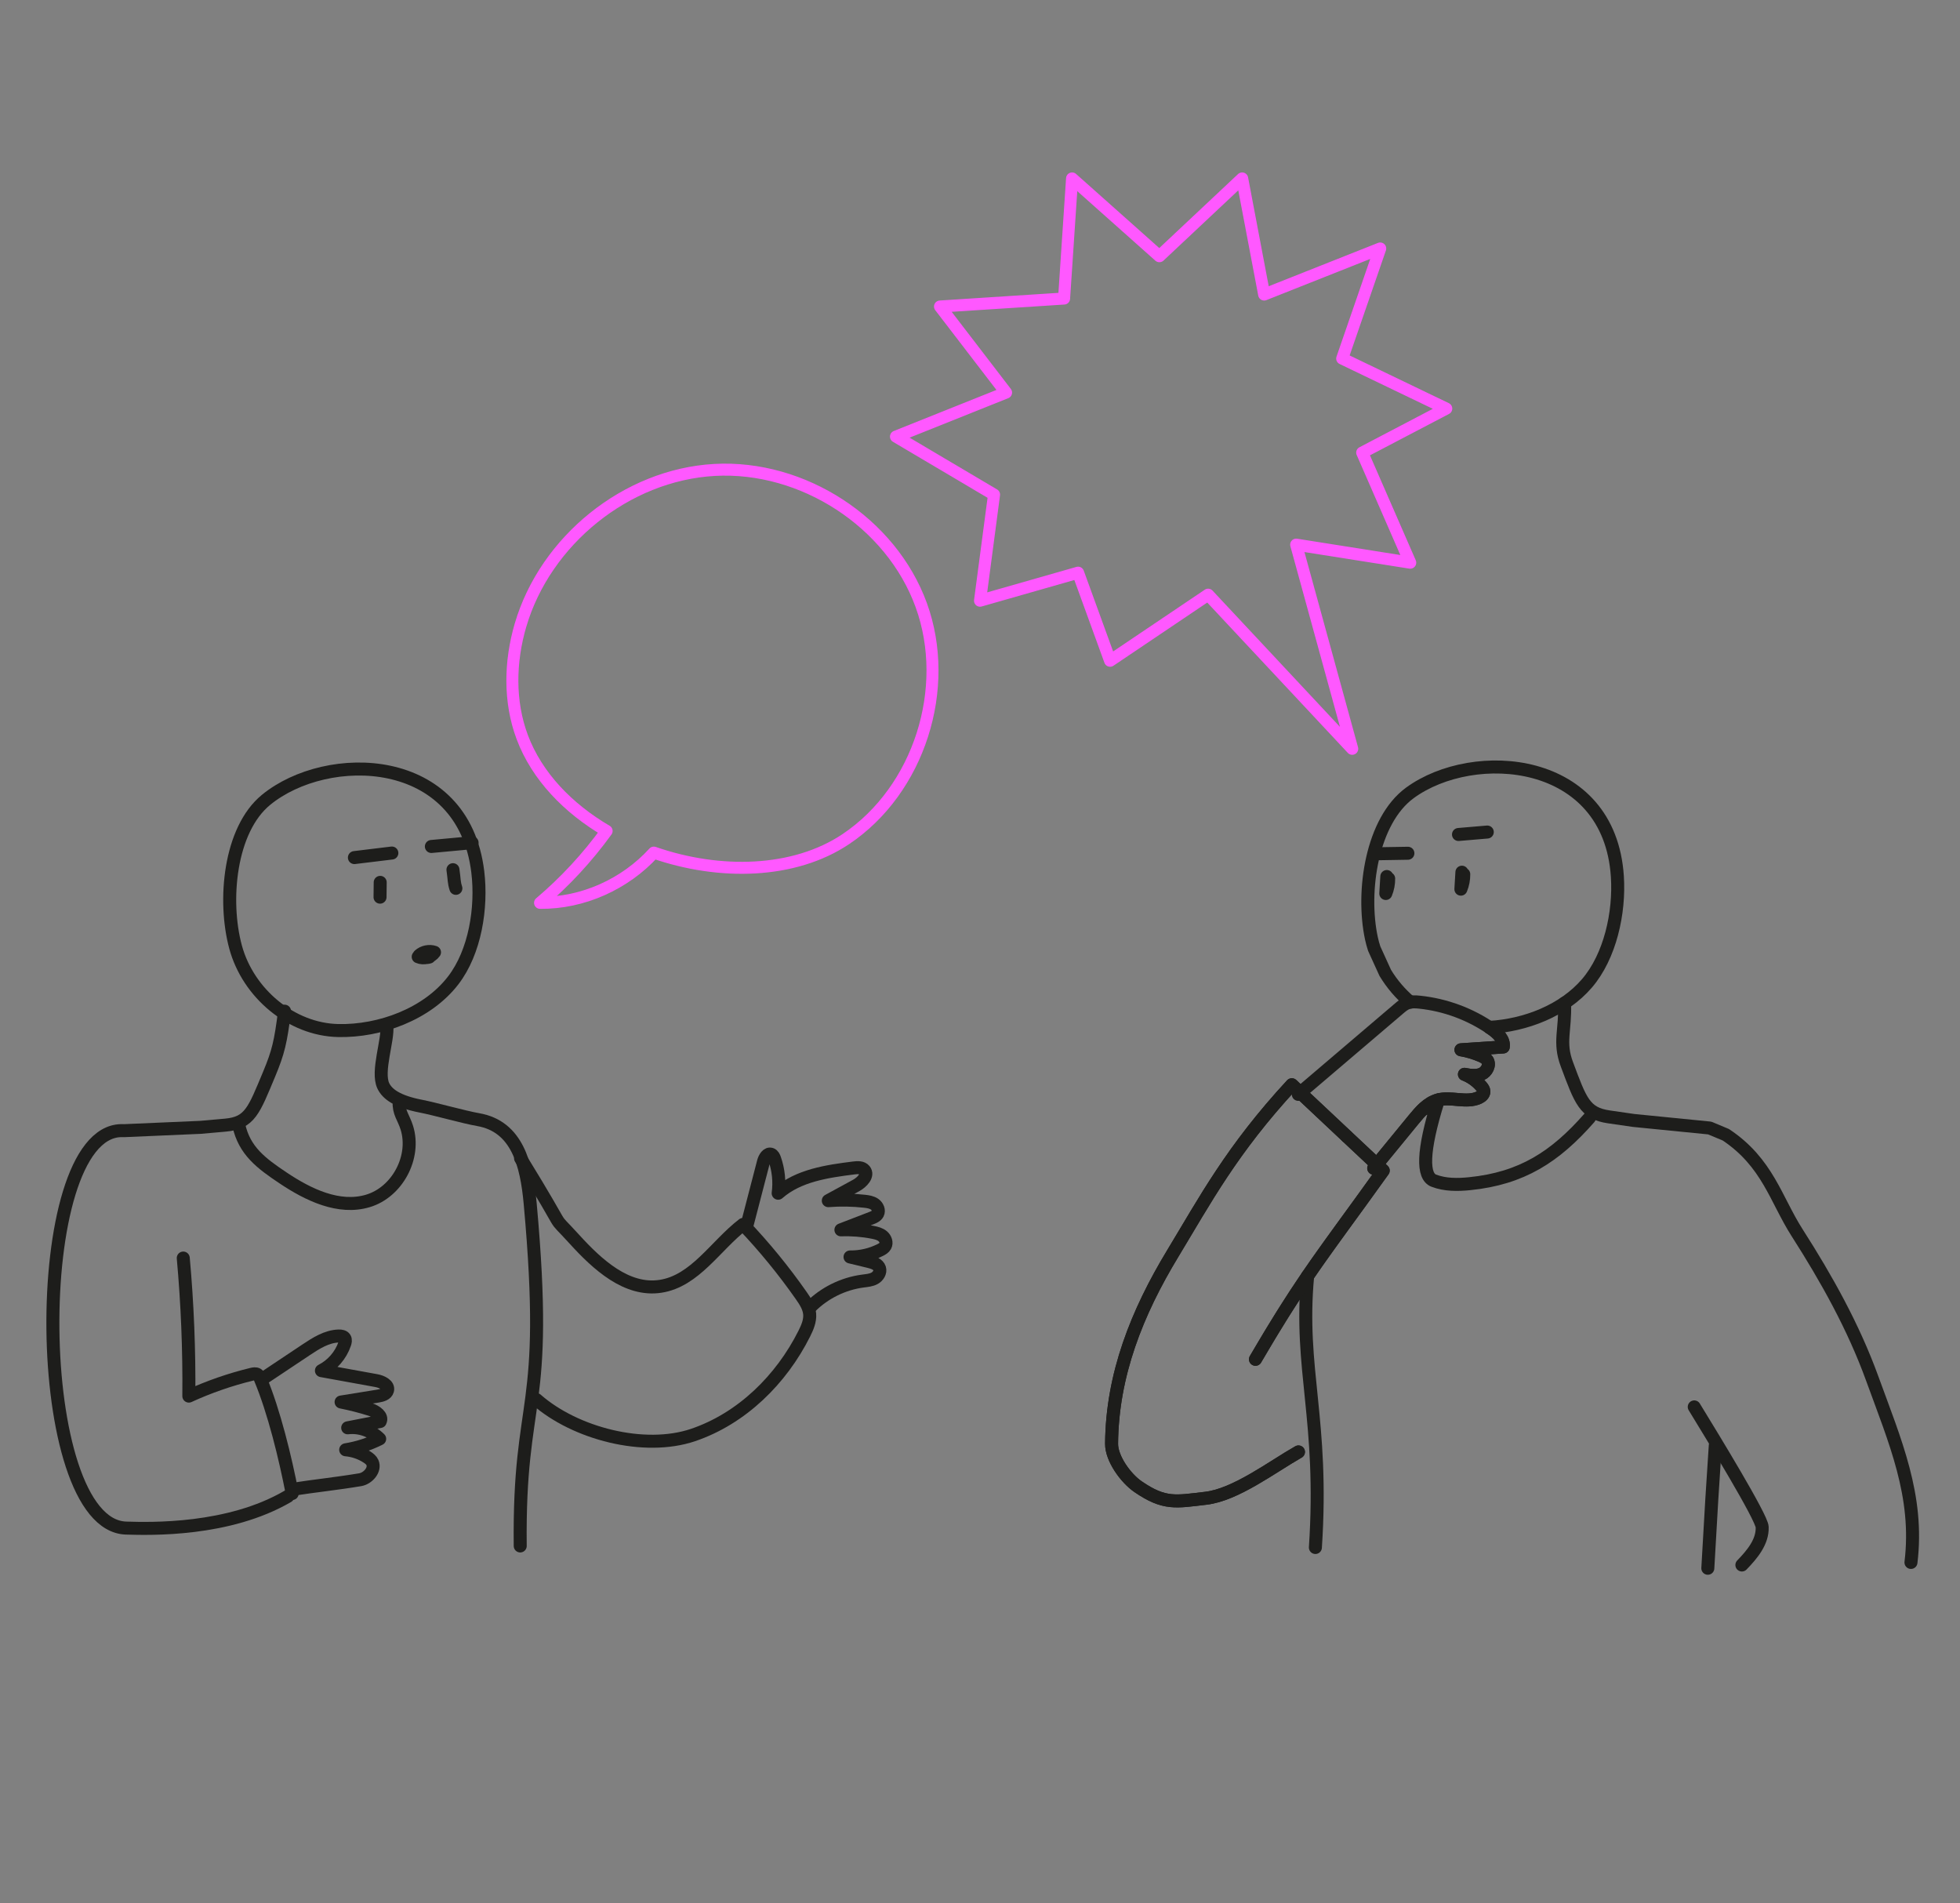 <svg xmlns="http://www.w3.org/2000/svg" xmlns:xlink="http://www.w3.org/1999/xlink" xmlns:serif="http://www.serif.com/" width="100%" height="100%" viewBox="0 0 241 234" xml:space="preserve" style="fill-rule:evenodd;clip-rule:evenodd;stroke-linecap:round;stroke-linejoin:round;stroke-miterlimit:10;"><rect x="0" y="0" width="241" height="234" fill="#808080" stroke="none"/>    <g id="Ebene1" transform="matrix(1,0,0,1,-3.333,-6)">        <g transform="matrix(1.567,0,0,1.567,66.309,130.347)">            <path d="M0,41.796C1.888,34.267 2.75,26.48 2.556,18.719C2.509,16.855 2.396,14.963 1.792,13.198C1.188,11.434 0.03,9.787 -1.644,8.965C-4.064,7.777 -8.104,8.239 -9.811,6.151C-11.233,4.409 -9.955,1.922 -9.31,-0.233C-11.681,-1.301 -14.282,-1.852 -16.883,-1.839L-20.469,7.984C-20.634,8.437 -20.827,8.924 -21.242,9.167C-21.635,9.399 -22.124,9.351 -22.575,9.297C-24.084,9.115 -25.855,9.457 -27.363,9.275C-28.293,9.163 -29.276,9.222 -30.19,9.424C-31.645,9.745 -32.539,10.146 -33.313,11.418C-34.087,12.692 -34.502,14.146 -34.903,15.58C-35.759,18.639 -36.6,21.752 -36.562,24.928C-36.513,28.962 -35.053,32.828 -33.612,36.597C-33.142,37.828 -32.614,39.134 -31.534,39.89C-30.339,40.726 -28.762,40.689 -27.306,40.619C-23.177,40.421 -18.712,40.095 -15.58,37.397C-18.376,37.631 -24.87,36.891 -27.215,38.432C-27.229,39.048 -28.093,41.534 -28.107,42.15C-20.63,43.648 -8.248,43.477 -0.765,42.006" style="fill:none;fill-rule:nonzero;"></path>        </g>        <g transform="matrix(1.567,0,0,1.567,95.137,157.617)">            <path d="M0,-0.514C0.44,-2.208 0.881,-3.904 1.322,-5.599C1.403,-5.912 1.637,-6.31 1.937,-6.189C2.08,-6.131 2.15,-5.972 2.201,-5.826C2.501,-4.968 2.596,-4.038 2.475,-3.137C4.069,-4.533 6.31,-4.857 8.413,-5.121C8.708,-5.158 9.057,-5.175 9.247,-4.948C9.586,-4.544 9.054,-3.996 8.592,-3.744L6.409,-2.555C7.356,-2.629 8.313,-2.614 9.258,-2.507C9.535,-2.476 9.824,-2.433 10.051,-2.269C10.278,-2.106 10.416,-1.785 10.288,-1.537C10.188,-1.347 9.971,-1.255 9.771,-1.178C8.979,-0.873 8.189,-0.57 7.399,-0.265C8.237,-0.296 9.08,-0.231 9.903,-0.069C10.181,-0.015 10.468,0.056 10.683,0.239C10.898,0.422 11.018,0.748 10.881,0.996C10.798,1.146 10.64,1.239 10.485,1.317C9.754,1.684 8.934,1.873 8.114,1.862C8.613,1.983 9.112,2.103 9.611,2.224C9.943,2.305 10.326,2.431 10.432,2.757C10.528,3.056 10.317,3.384 10.04,3.537C9.764,3.688 9.438,3.712 9.125,3.753C7.574,3.956 6.098,4.686 4.997,5.796" style="fill:none;fill-rule:nonzero;stroke:rgb(29,29,27);stroke-width:1.02px;"></path>        </g>        <g transform="matrix(1.567,0,0,1.567,67.342,184.458)">            <path d="M0,-23.008C4.067,-16.398 2.097,-18.997 4.221,-16.66C6.03,-14.671 8.332,-12.552 10.988,-12.965C13.695,-13.386 15.289,-16.143 17.457,-17.817C19.115,-16.076 20.642,-14.211 22.02,-12.241C22.326,-11.803 22.636,-11.333 22.684,-10.8C22.732,-10.259 22.505,-9.735 22.262,-9.249C20.452,-5.639 17.357,-2.591 13.533,-1.295C9.709,0 4.279,-1.41 1.247,-4.076" style="fill:none;fill-rule:nonzero;stroke:rgb(29,29,27);stroke-width:1.02px;"></path>        </g>        <g transform="matrix(1.567,0,0,1.567,238.303,128.708)">            <path d="M0,44.279C0.634,39.055 -1.249,34.779 -3.045,29.834C-4.51,25.8 -6.619,22.023 -8.933,18.409C-10.604,15.797 -11.245,12.907 -14.526,10.724L-15.79,10.195L-21.766,9.601C-22.447,9.504 -23.1,9.408 -23.707,9.32C-25.609,9.043 -25.926,8.062 -27.002,5.186C-27.652,3.447 -27.1,2.53 -27.181,0.397" style="fill:none;stroke:rgb(29,29,27);stroke-width:1.02px;"></path>        </g>        <g transform="matrix(1.567,0,0,1.567,238.303,128.708)">            <path d="M-37.025,7.972C-37.099,8.118 -37.182,8.229 -37.276,8.299C-37.529,8.486 -37.89,8.625 -38.303,8.732" style="fill:none;stroke:rgb(29,29,27);stroke-width:1.02px;"></path>        </g>        <g transform="matrix(1.567,0,0,1.567,238.303,128.708)">            <path d="M-47.341,21.815C-48.022,29.147 -46.067,33.051 -46.733,43.106" style="fill:none;stroke:rgb(29,29,27);stroke-width:1.02px;"></path>        </g>        <g transform="matrix(1.567,0,0,1.567,62.081,117.804)">            <path d="M0,-2.943C0.342,-0.124 -0.214,3.341 -1.926,5.568C-3.963,8.218 -7.679,9.577 -10.956,9.506C-14.616,9.428 -18.015,6.596 -19.004,2.961C-19.993,-0.674 -19.483,-6.246 -16.615,-8.594C-11.822,-12.52 -1.14,-12.345 0,-2.943Z" style="fill:none;fill-rule:nonzero;stroke:rgb(29,29,27);stroke-width:1.02px;stroke-linecap:butt;stroke-linejoin:miter;"></path>        </g>        <g transform="matrix(1.567,0,0,1.567,50.897,196.066)">            <path d="M0,-40.812C0.127,-39.717 -0.808,-37.224 -0.278,-36.104C0.039,-35.432 0.851,-34.859 2.665,-34.506C3.782,-34.29 6.059,-33.642 7.164,-33.45C10.227,-32.917 10.967,-29.958 11.249,-26.863C12.772,-10.147 10.338,-12.031 10.467,0" style="fill:none;fill-rule:nonzero;stroke:rgb(29,29,27);stroke-width:1.02px;"></path>        </g>        <g transform="matrix(1.567,0,0,1.567,38.734,134.58)">            <path d="M0,35.342C-4.648,38.063 -10.77,37.894 -12.697,37.836C-20.179,37.609 -20.399,6.798 -13.09,6.652L-12.85,6.655L-6.85,6.394C-6.164,6.333 -5.508,6.275 -4.896,6.22C-2.98,6.048 -2.668,5.076 -1.483,2.244C-0.746,0.482 -0.569,-0.311 -0.262,-2.721" style="fill:none;fill-rule:nonzero;stroke:rgb(29,29,27);stroke-width:1.02px;"></path>        </g>        <g transform="matrix(-0.018,1.567,1.567,0.018,50.981,115.412)">            <path d="M-0.587,-0.58L0.574,-0.58" style="fill:none;fill-rule:nonzero;stroke:rgb(29,29,27);stroke-width:1.02px;stroke-linejoin:miter;"></path>        </g>        <g transform="matrix(0.242,1.549,1.549,-0.242,60.314,113.716)">            <path d="M-0.626,-0.732C0.171,-0.743 0.365,-0.811 0.855,-0.732" style="fill:white;fill-rule:nonzero;stroke:rgb(29,29,27);stroke-width:1.02px;stroke-linejoin:miter;"></path>        </g>        <g transform="matrix(-0.795,1.351,1.351,0.795,52.37,140.613)">            <path d="M8.398,-9.625C9.921,-8.222 10.096,-6.582 10.215,-4.515C10.353,-2.145 10.136,0.509 8.398,2.125C6.632,3.769 3.52,3.635 1.899,1.849C1.323,1.213 1.217,0.694 0.454,0.301" style="fill:none;fill-rule:nonzero;stroke:rgb(29,29,27);stroke-width:1.02px;"></path>        </g>        <g transform="matrix(1.561,-0.145,-0.145,-1.561,56.407,110.301)">            <path d="M-0.007,0.149C1.062,0.149 2.131,0.147 3.2,0.149" style="fill:white;fill-rule:nonzero;stroke:rgb(29,29,27);stroke-width:1.02px;stroke-linejoin:miter;"></path>        </g>        <g transform="matrix(1.556,-0.189,-0.189,-1.556,46.961,111.711)">            <path d="M-0.011,0.179C0.975,0.179 1.962,0.179 2.949,0.179" style="fill:white;fill-rule:nonzero;stroke:rgb(29,29,27);stroke-width:1.02px;stroke-linejoin:miter;"></path>        </g>        <g transform="matrix(0.095,-1.564,-1.564,-0.095,221.287,192.18)">            <path d="M-4.531,4.815C-0.569,4.838 2.594,4.834 5.118,4.815" style="fill:white;fill-rule:nonzero;stroke:rgb(29,29,27);stroke-width:1.02px;"></path>        </g>        <g transform="matrix(1.567,0,0,1.567,176.695,126.956)">            <path d="M0,-14.983C5.004,-18.638 15.66,-17.872 16.278,-8.421C16.464,-5.587 15.717,-2.159 13.885,-0.03C11.703,2.503 7.918,3.655 4.649,3.403C1.953,3.196 -0.514,1.494 -1.938,-0.865L-2.801,-2.76C-2.887,-3.029 -2.965,-3.3 -3.023,-3.578C-3.81,-7.262 -2.993,-12.796 0,-14.983" style="fill:none;fill-rule:nonzero;"></path>        </g>        <g transform="matrix(1.567,0,0,1.567,176.695,126.956)">            <path d="M12.126,1.515C9.967,2.964 7.156,3.596 4.649,3.403C1.953,3.196 -0.514,1.494 -1.938,-0.865L-2.801,-2.76C-2.887,-3.029 -2.965,-3.3 -3.023,-3.578C-3.81,-7.262 -2.993,-12.796 0,-14.983C5.004,-18.638 15.66,-17.872 16.278,-8.421C16.464,-5.587 15.717,-2.159 13.885,-0.03C13.377,0.56 12.781,1.075 12.126,1.515" style="fill:none;"></path>        </g>        <g transform="matrix(1.567,0,0,1.567,176.695,126.956)">            <path d="M0.025,1.438C-0.744,0.788 -1.412,0.006 -1.938,-0.865L-2.801,-2.76C-2.887,-3.029 -2.965,-3.3 -3.023,-3.578C-3.81,-7.262 -2.993,-12.796 0,-14.983C5.004,-18.638 15.66,-17.872 16.278,-8.421C16.464,-5.587 15.717,-2.159 13.885,-0.03C12.05,2.1 9.081,3.254 6.239,3.417" style="fill:none;stroke:rgb(29,29,27);stroke-width:1.02px;"></path>        </g>        <g transform="matrix(1.567,0,0,1.567,183.316,115.065)">            <path d="M0,-1.01C0.004,-0.61 -0.073,-0.209 -0.226,0.161C-0.199,-0.283 -0.173,-0.728 -0.146,-1.171" style="fill:white;fill-rule:nonzero;stroke:rgb(29,29,27);stroke-width:1.02px;"></path>        </g>        <g transform="matrix(1.567,0,0,1.567,198.765,149.548)">            <path d="M0,-3.902C-2.696,-0.826 -5.316,0.846 -9.386,1.262C-10.335,1.359 -11.32,1.368 -12.211,1.026C-13.102,0.684 -13.127,-1.208 -11.862,-5.27" style="fill:none;fill-rule:nonzero;stroke:rgb(29,29,27);stroke-width:1.02px;"></path>        </g>        <g transform="matrix(1.567,0,0,1.567,217.514,178.97)">            <path d="M0,12.404C0.807,11.572 1.637,10.584 1.592,9.426C1.562,8.665 -2.241,2.442 -3.738,0" style="fill:none;fill-rule:nonzero;stroke:rgb(29,29,27);stroke-width:1.02px;"></path>        </g>        <g transform="matrix(-1.562,0.133,0.133,1.562,182.687,108.745)">            <path d="M-2.262,-0.096C-1.506,-0.096 -0.751,-0.096 0.004,-0.096" style="fill:white;fill-rule:nonzero;stroke:rgb(29,29,27);stroke-width:1.02px;stroke-linejoin:miter;"></path>        </g>        <g transform="matrix(1.567,0,0,1.567,174.083,115.598)">            <path d="M0,-1.01C0.004,-0.61 -0.072,-0.209 -0.226,0.161C-0.198,-0.283 -0.172,-0.727 -0.146,-1.171" style="fill:white;fill-rule:nonzero;stroke:rgb(29,29,27);stroke-width:1.02px;"></path>        </g>        <g transform="matrix(-1.567,0.026,0.026,1.567,172.897,110.991)">            <path d="M-2.266,-0.019C-1.51,-0.019 -0.755,-0.019 0,-0.019" style="fill:white;fill-rule:nonzero;stroke:rgb(29,29,27);stroke-width:1.02px;stroke-linejoin:miter;"></path>        </g>        <g transform="matrix(-0.549,-1.468,-1.468,0.549,55.237,123.174)">            <path d="M-0.091,-0.586C-0.225,-0.529 -0.358,-0.473 -0.491,-0.416C-0.474,-0.139 -0.321,0.127 -0.091,0.282C0.066,-0.117 -0.009,-0.6 -0.283,-0.932C-0.55,-0.535 -0.499,0.047 -0.166,0.391" style="fill:white;fill-rule:nonzero;stroke:rgb(29,29,27);stroke-width:1.02px;"></path>        </g>        <g transform="matrix(1.567,0,0,1.567,35.942,184.026)">            <path d="M0,-5.565C1.062,-6.274 2.126,-6.982 3.188,-7.691C3.979,-8.218 4.826,-8.764 5.776,-8.789C5.952,-8.793 6.155,-8.763 6.247,-8.613C6.325,-8.484 6.287,-8.318 6.238,-8.175C5.931,-7.274 5.261,-6.502 4.412,-6.071C5.848,-5.81 7.282,-5.549 8.717,-5.289C9.149,-5.211 9.71,-4.949 9.599,-4.523C9.521,-4.225 9.155,-4.124 8.851,-4.075C7.886,-3.919 6.92,-3.764 5.955,-3.609C6.727,-3.455 7.489,-3.26 8.239,-3.026C8.688,-2.886 9.238,-2.499 9.023,-2.081C8.173,-1.916 7.323,-1.751 6.473,-1.586C7.382,-1.698 8.336,-1.369 8.983,-0.719C8.145,-0.301 7.242,-0.011 6.316,0.138C6.915,0.189 7.5,0.39 8.002,0.718C8.168,0.827 8.331,0.956 8.412,1.136C8.664,1.697 8.065,2.382 7.459,2.485C5.749,2.775 3.724,2.992 2.234,3.228" style="fill:none;fill-rule:nonzero;stroke:rgb(29,29,27);stroke-width:1.02px;"></path>        </g>        <g transform="matrix(1.567,0,0,1.567,25.867,189.619)">            <path d="M0,-18.474C0.326,-14.874 0.472,-11.257 0.437,-7.643C2.02,-8.368 3.67,-8.941 5.36,-9.353C5.512,-9.39 5.682,-9.424 5.816,-9.344C5.929,-9.279 5.987,-9.15 6.037,-9.03C7.131,-6.421 8.011,-2.777 8.549,0" style="fill:none;fill-rule:nonzero;stroke:rgb(29,29,27);stroke-width:1.02px;"></path>        </g>        <g transform="matrix(1.567,0,0,1.567,162.991,145.868)">            <path d="M0,24.658C-2.052,25.824 -4.923,28.019 -7.268,28.292C-9.611,28.563 -10.512,28.81 -12.588,27.384C-13.553,26.721 -14.674,25.179 -14.664,24.01C-14.622,18.602 -12.665,13.71 -9.862,9.086C-7.34,4.923 -5.249,0.963 -0.52,-4.152L6.65,2.583C2.206,8.801 0.478,10.79 -3.374,17.39" style="fill:none;fill-rule:nonzero;stroke:rgb(29,29,27);stroke-width:1.02px;"></path>        </g>        <g transform="matrix(0.592,0,0,0.592,91.182,116.446)">            <path d="M0,-88.97C-18.305,-87.943 -35.124,-74.318 -40.285,-56.726C-42.505,-49.155 -42.691,-40.854 -39.917,-33.467C-36.869,-25.352 -30.404,-18.687 -22.396,-13.993C-26.384,-8.485 -31.029,-3.452 -36.225,0.935C-27.348,1.027 -18.558,-2.948 -12.594,-9.498C1.002,-4.767 16.511,-5.078 27.29,-12.301C42.519,-22.506 49.208,-43.646 42.956,-60.879C36.705,-78.114 18.304,-89.997 0,-88.97Z" style="fill:none;fill-rule:nonzero;stroke:rgb(255,88,255);stroke-width:2.49px;stroke-linecap:butt;stroke-linejoin:miter;"></path>        </g>        <g transform="matrix(1,0,0,1,170.83,64.353)">            <path d="M0,-2.707L10.333,-8.12L-2.46,-14.27L2.214,-27.802L-12.056,-22.144L-14.762,-36.413L-24.939,-26.855L-35.675,-36.413L-36.659,-21.651L-51.913,-20.667L-43.794,-10.088L-57.326,-4.675L-45.27,2.46L-46.993,15.499L-34.937,12.055L-31,22.881L-18.945,14.762L-1.23,33.706L-8.12,8.61L5.904,10.825L0,-2.707Z" style="fill:none;fill-rule:nonzero;stroke:rgb(255,88,255);stroke-width:1.48px;stroke-linecap:butt;stroke-linejoin:miter;"></path>        </g>        <g transform="matrix(1.567,0,0,1.567,162.991,145.868)">            <path d="M0,24.658C-2.052,25.824 -4.923,28.019 -7.268,28.292C-9.611,28.563 -10.512,28.81 -12.588,27.384C-13.553,26.721 -14.674,25.179 -14.664,24.01C-14.622,18.602 -12.665,13.71 -9.862,9.086C-7.34,4.923 -5.249,0.963 -0.52,-4.152L3.792,-0.101" style="fill:none;stroke:rgb(29,29,27);stroke-width:1.02px;"></path>        </g>        <g transform="matrix(1.567,0,0,1.567,162.991,145.868)">            <path d="M3.792,-0.101L6.65,2.583C4.07,6.193 2.405,8.378 0.709,10.867" style="fill:none;stroke:rgb(29,29,27);stroke-width:1.02px;"></path>        </g>        <g transform="matrix(1.567,0,0,1.567,162.991,145.868)">            <path d="M0.709,10.867C-0.517,12.665 -1.759,14.622 -3.374,17.39" style="fill:none;stroke:rgb(29,29,27);stroke-width:1.02px;"></path>        </g>        <g transform="matrix(1.567,0,0,1.567,162.971,138.21)">            <path d="M14.995,-3.763C15.059,-3.72 15.123,-3.676 15.187,-3.632C15.668,-3.296 16.175,-2.806 16.082,-2.227C14.975,-2.154 13.868,-2.08 12.762,-2.007C13.302,-1.916 13.831,-1.76 14.333,-1.541C14.52,-1.461 14.71,-1.364 14.823,-1.196C15.074,-0.821 14.786,-0.277 14.37,-0.099C13.954,0.078 13.479,0 13.035,-0.082C13.556,0.12 14.023,0.457 14.381,0.887C14.473,0.996 14.561,1.123 14.563,1.265C14.566,1.489 14.36,1.659 14.156,1.752C13.172,2.197 11.99,1.643 10.949,1.932C10.147,2.155 9.568,2.833 9.041,3.477L5.918,7.287" style="fill:none;stroke:rgb(29,29,27);stroke-width:1.02px;"></path>        </g>        <g transform="matrix(1.567,0,0,1.567,162.971,138.21)">            <path d="M0,1.492C2.632,-0.751 5.265,-2.995 7.897,-5.238C8.103,-5.413 8.313,-5.592 8.566,-5.685C8.866,-5.795 9.196,-5.777 9.515,-5.743C11.543,-5.532 13.515,-4.799 15.187,-3.632C15.668,-3.296 16.175,-2.806 16.082,-2.227C14.975,-2.154 13.868,-2.08 12.762,-2.007C13.302,-1.916 13.831,-1.76 14.333,-1.541C14.52,-1.461 14.71,-1.364 14.823,-1.196C15.074,-0.821 14.786,-0.277 14.37,-0.099C13.954,0.078 13.479,0 13.035,-0.082C13.556,0.12 14.023,0.457 14.381,0.887C14.473,0.996 14.561,1.123 14.563,1.265C14.566,1.489 14.36,1.659 14.156,1.752C13.172,2.197 11.99,1.643 10.949,1.932C10.147,2.155 9.568,2.833 9.041,3.477C8,4.747 6.959,6.017 5.918,7.287" style="fill:none;fill-rule:nonzero;stroke:rgb(29,29,27);stroke-width:1.02px;"></path>        </g>    </g></svg>